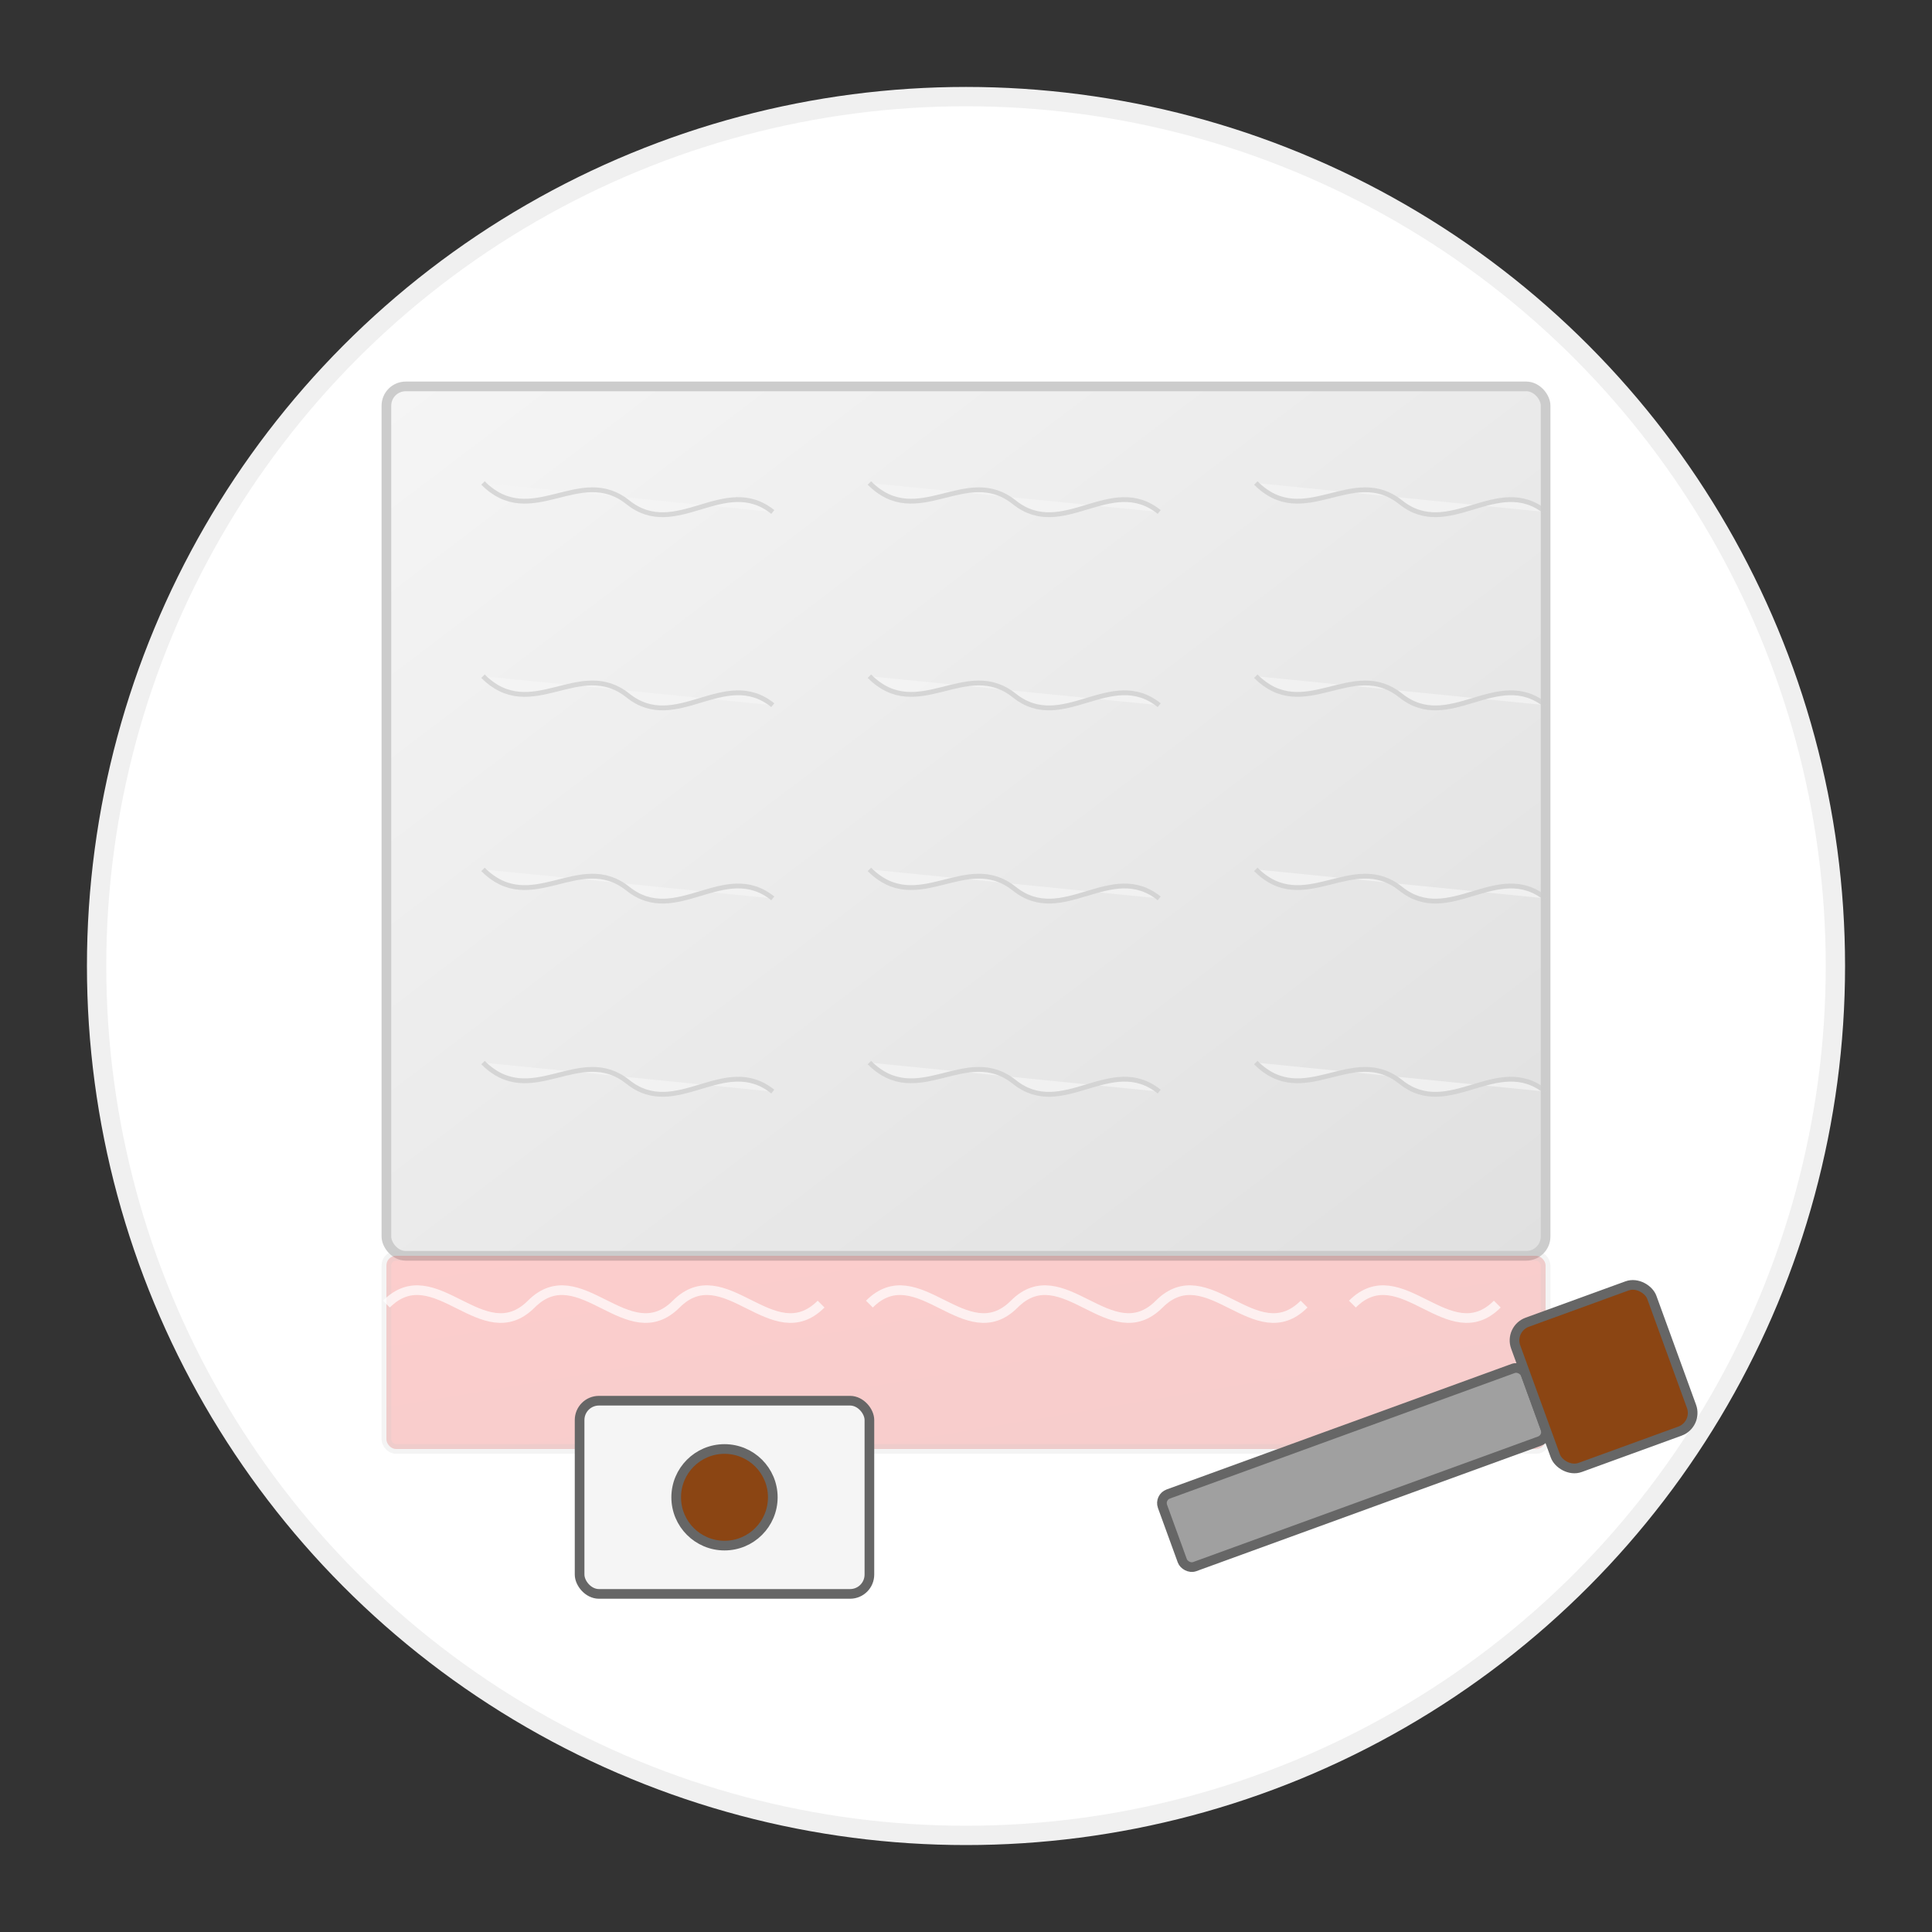 <svg width="200" height="200" viewBox="0 0 200 200" xmlns="http://www.w3.org/2000/svg">
  <rect x="0" y="0" width="200" height="200" fill="#333333" stroke="none"/>
  <!-- Plastering service icon -->
  <defs>
    <linearGradient id="plasterGradient" x1="0%" y1="0%" x2="100%" y2="100%">
      <stop offset="0%" stop-color="#f5f5f5"/>
      <stop offset="100%" stop-color="#e0e0e0"/>
    </linearGradient>
    
    <linearGradient id="accentGradient" x1="0%" y1="0%" x2="100%" y2="100%">
      <stop offset="0%" stop-color="#f00602"/>
      <stop offset="100%" stop-color="#d00500"/>
    </linearGradient>
  </defs>
  
  <!-- Background circle -->
  <circle cx="100" cy="100" r="90" fill="white" stroke="#f0f0f0" stroke-width="2"/>

  <!-- Wall section -->
  <rect x="40" y="40" width="120" height="90" rx="2" fill="url(#plasterGradient)" stroke="#cccccc" stroke-width="1"/>
  
  <!-- Plastering texture on wall -->
  <g opacity="0.7" fill="#f5f5f5" stroke="#cccccc" stroke-width="0.5">
    <path d="M50,50 C55,55 60,48 65,52 C70,56 75,49 80,53" />
    <path d="M90,50 C95,55 100,48 105,52 C110,56 115,49 120,53" />
    <path d="M130,50 C135,55 140,48 145,52 C150,56 155,49 160,53" />
    
    <path d="M50,70 C55,75 60,68 65,72 C70,76 75,69 80,73" />
    <path d="M90,70 C95,75 100,68 105,72 C110,76 115,69 120,73" />
    <path d="M130,70 C135,75 140,68 145,72 C150,76 155,69 160,73" />
    
    <path d="M50,90 C55,95 60,88 65,92 C70,96 75,89 80,93" />
    <path d="M90,90 C95,95 100,88 105,92 C110,96 115,89 120,93" />
    <path d="M130,90 C135,95 140,88 145,92 C150,96 155,89 160,93" />
    
    <path d="M50,110 C55,115 60,108 65,112 C70,116 75,109 80,113" />
    <path d="M90,110 C95,115 100,108 105,112 C110,116 115,109 120,113" />
    <path d="M130,110 C135,115 140,108 145,112 C150,116 155,109 160,113" />
  </g>
  
  <!-- Plastering in progress (showing accent color) -->
  <rect x="40" y="130" width="120" height="20" rx="1" fill="url(#accentGradient)" opacity="0.2" stroke="#cccccc" stroke-width="1"/>
  
  <!-- Plastering tools -->
  <!-- Hawk (plasterer's hand board) -->
  <g transform="translate(60, 145)">
    <rect x="0" y="0" width="30" height="20" rx="2" fill="#f5f5f5" stroke="#666666" stroke-width="1"/>
    <circle cx="15" cy="10" r="5" fill="#8B4513" stroke="#666666" stroke-width="1"/>
  </g>
  
  <!-- Trowel -->
  <g transform="translate(120, 155) rotate(-20)">
    <rect x="0" y="0" width="40" height="8" rx="1" fill="#a0a0a0" stroke="#666666" stroke-width="1"/>
    <rect x="40" y="-4" width="15" height="16" rx="2" fill="#8B4513" stroke="#666666" stroke-width="1"/>
  </g>
  
  <!-- Plaster ripples effect -->
  <g transform="translate(40, 130)" fill="none" stroke="#ffffff" stroke-width="1" opacity="0.7">
    <path d="M0,5 C5,0 10,10 15,5 C20,0 25,10 30,5 C35,0 40,10 45,5" />
    <path d="M50,5 C55,0 60,10 65,5 C70,0 75,10 80,5 C85,0 90,10 95,5" />
    <path d="M100,5 C105,0 110,10 115,5 C120,0" />
  </g>
</svg>
